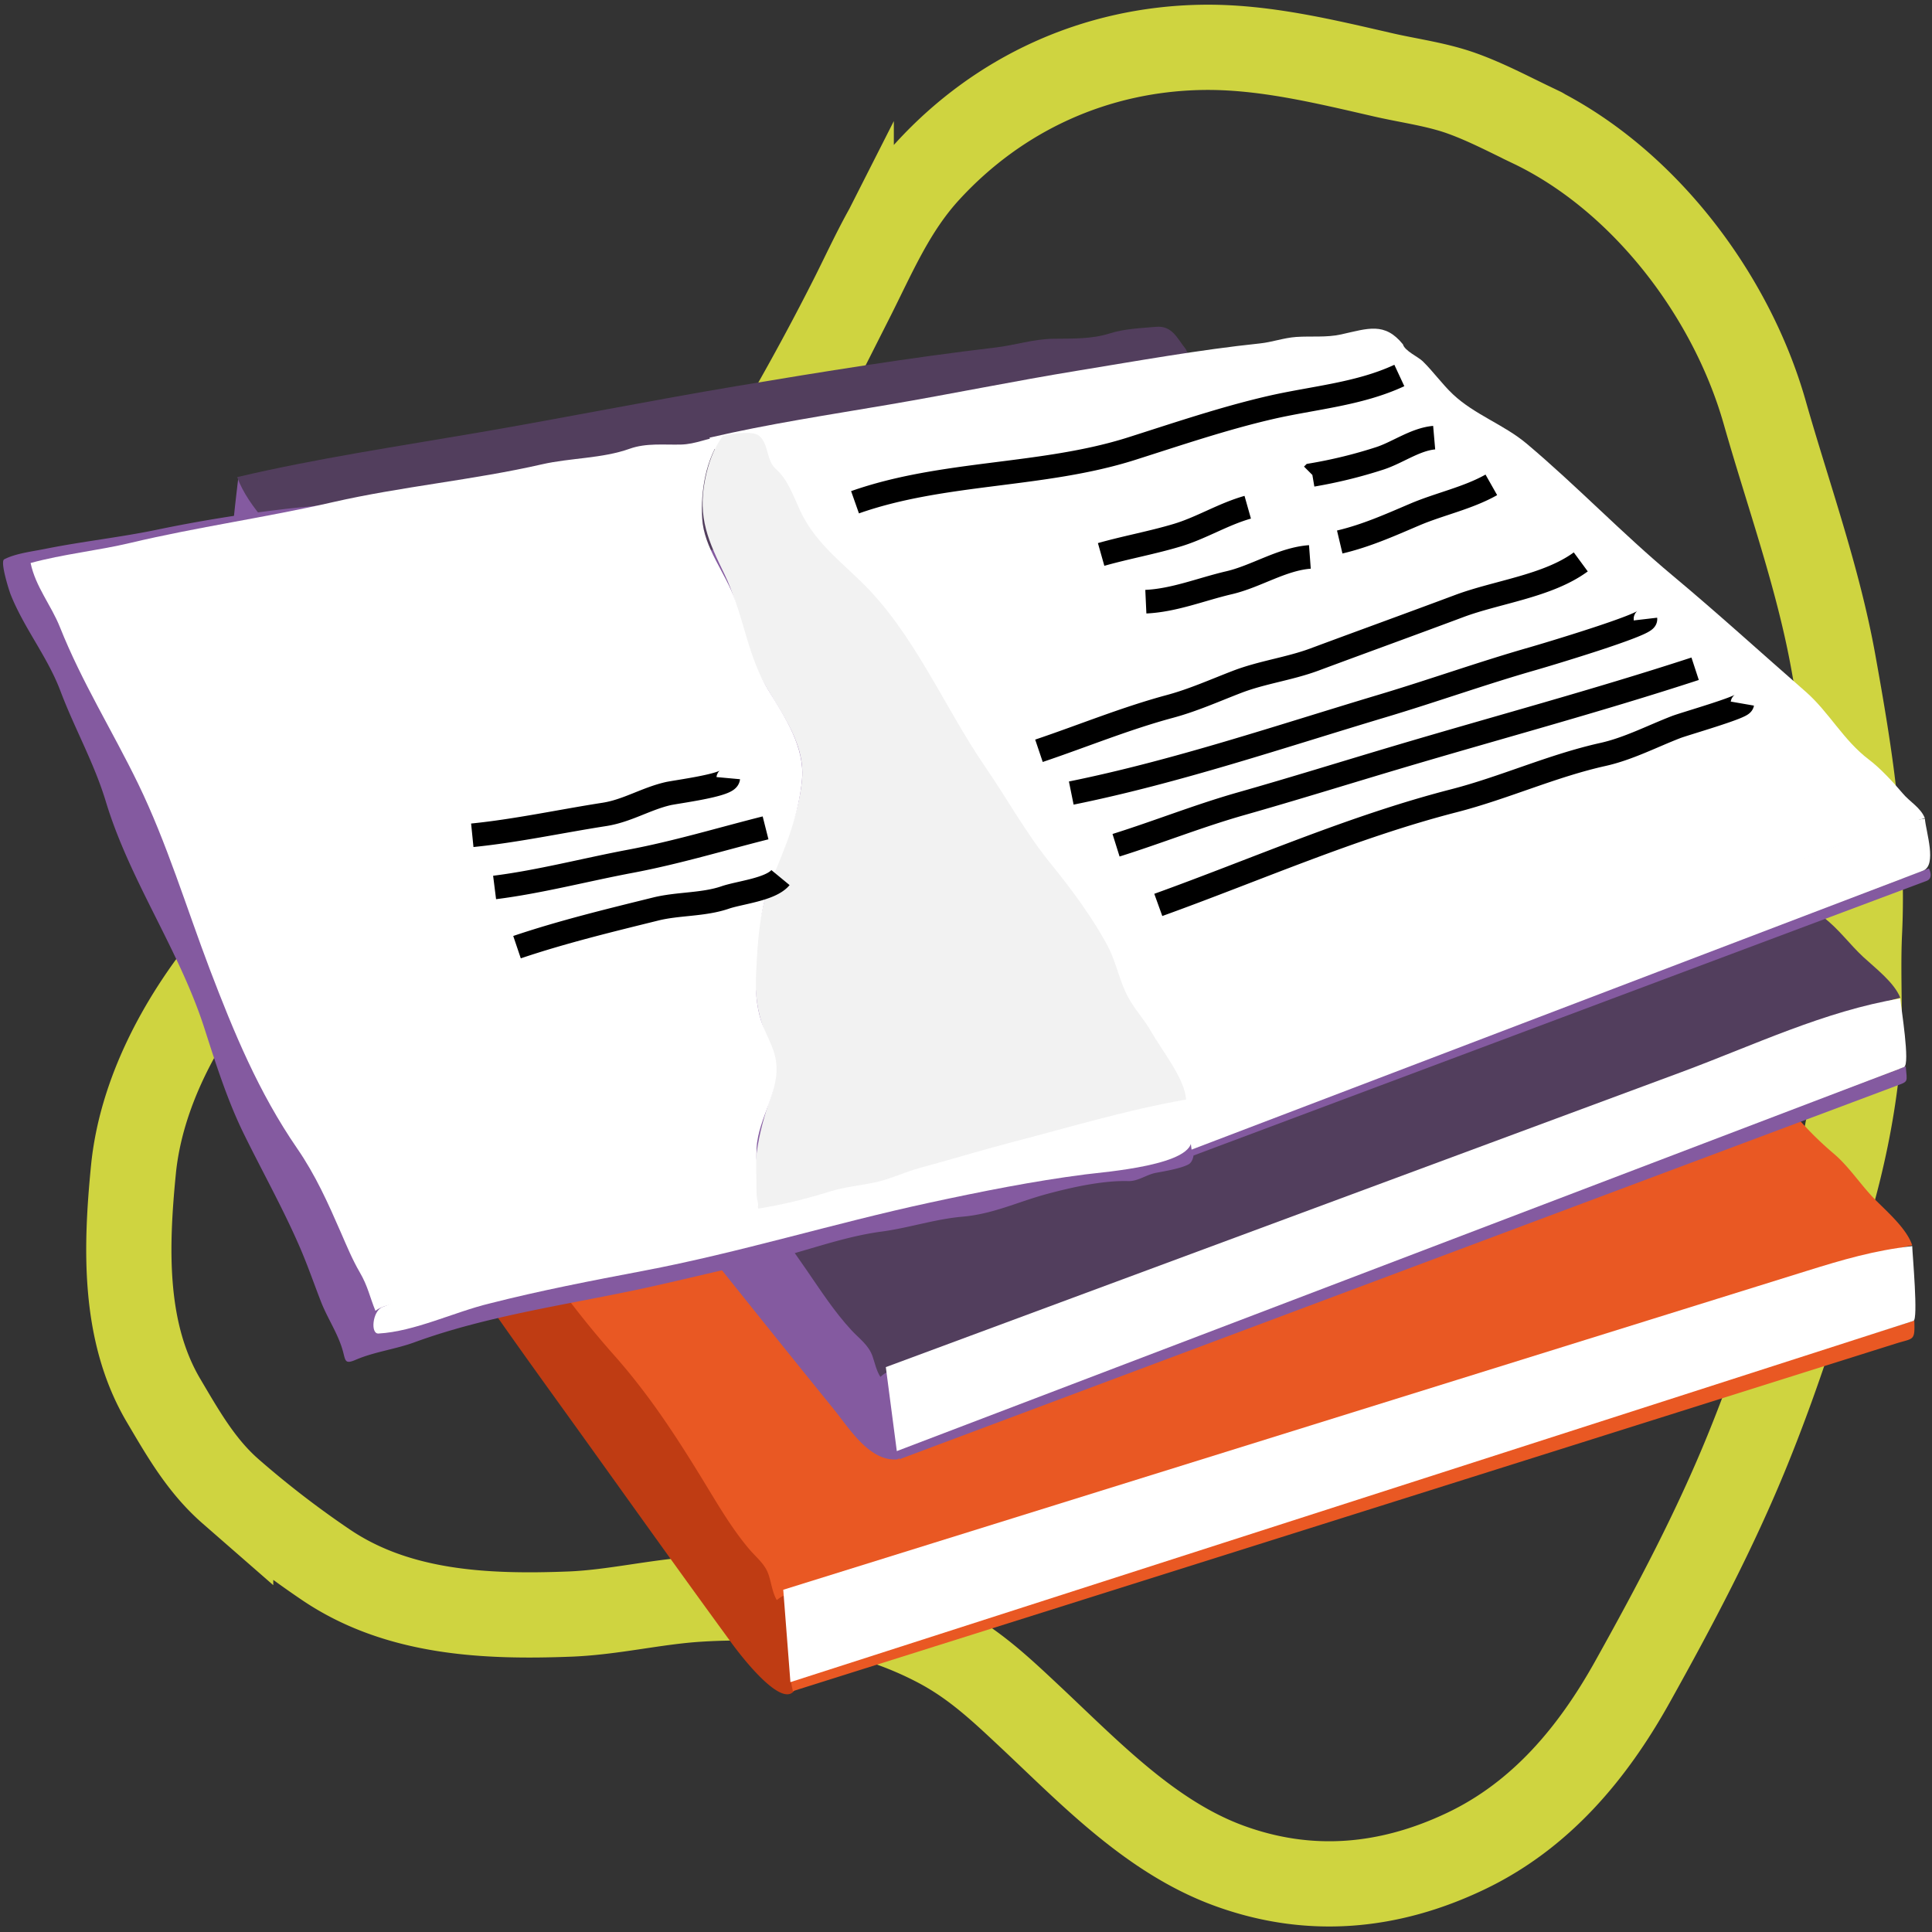 <svg version="1.0" id="Layer_1" xmlns="http://www.w3.org/2000/svg" x="0" y="0" width="68" height="68" xml:space="preserve"><rect width="100%" height="100%" fill="#333333" stroke="none"/><style>.st1{fill:#845aa0}.st5{fill:#fff}</style><path d="M53.92 4.408c-.8-.384-1.586-.8-2.421-1.105-.905-.332-1.867-.451-2.805-.666-2.093-.48-4.242-1.008-6.403-.97-3.723.066-7.124 1.611-9.64 4.355-1.23 1.342-1.881 2.914-2.691 4.516a91.258 91.258 0 01-3.154 5.706c-1.015 1.692-2.187 3.206-3.405 4.753-.535.68-1.17 1.395-1.867 1.911-.335.248-.695.471-.998.76-.186.177-.954.605-1.014.816-.902.46-1.767 1.361-2.67 1.937-1.106.691-2.248 1.158-3.272 2.003-.98.809-2.187 1.211-3.143 2.072-1.015.915-1.581 2.313-2.425 3.369-1.663 2.05-3.053 4.632-3.316 7.308-.268 2.723-.367 5.709 1.063 8.125.688 1.164 1.329 2.295 2.359 3.194a34.362 34.362 0 003.354 2.583c2.524 1.707 5.607 1.85 8.583 1.735 1.526-.06 3.008-.429 4.527-.524 1.552-.099 3.077-.038 4.597.283 1.369.289 2.582.672 3.822 1.322 1.284.674 2.207 1.549 3.252 2.529 2.1 1.968 4.239 4.234 6.999 5.245 2.843 1.042 5.646.773 8.339-.511 2.634-1.256 4.461-3.442 5.86-5.949 1.495-2.68 2.915-5.359 4.071-8.205 1.154-2.842 2.077-5.803 2.912-8.753.413-1.46.724-2.945.9-4.453.192-1.641.034-3.312.113-4.962.157-3.252-.34-6.306-.914-9.495-.536-2.995-1.583-5.88-2.418-8.809-1.179-4.156-4.284-8.24-8.195-10.12-1.188-.57 1.201.577 0 0z" fill="none" stroke="#cfd440" stroke-width="3" stroke-miterlimit="10"/><path d="M28.049 56.06c.055.913.4 2.588-.07 3.407-.422.735-1.892-1.177-2.2-1.597-1.703-2.328-3.378-4.677-5.059-7.022-2.172-3.031-4.375-6.001-6.302-9.192a4777.841 4777.841 0 01-7.629-12.672c-.856-1.429-1.719-2.854-2.555-4.294-.249-.429-.252-.656-.194-1.185.111-1.018.285-2.031.462-3.04L20.534 44.7l7.515 11.36z" fill="#bf3c13"/><path d="M27.908 59.522l27.988-8.82 8.45-2.663 2.381-.75c.636-.2.673-.078.651-.808l-27.96 8.788-8.499 2.672-2.427.763c-.667.21-.758.066-.584.818zm13.276-42.066c.085.382.864.791 1.12 1.084.503.58.919 1.233 1.464 1.777 1.08 1.078 2.542 1.669 3.652 2.714 2.485 2.336 4.707 4.926 7.202 7.246 1.157 1.077 2.167 2.319 3.373 3.332 1.222 1.025 2.424 2.225 3.533 3.374.531.55.857 1.268 1.33 1.868a11.723 11.723 0 001.675 1.746c.537.451.947 1.093 1.439 1.598.434.443 1.131 1.036 1.332 1.635-1.86.395-3.681 1.031-5.508 1.572-1.794.531-3.591 1.086-5.342 1.74-.872.326-1.747.722-2.631 1.005-.954.304-1.943.428-2.891.769-1.786.645-3.647.966-5.447 1.566-2.994.999-6.037 1.854-9.051 2.788-1.666.516-3.297 1.082-4.983 1.537-.895.241-1.719.577-2.569.938-.472.204-1.142.232-1.541.573-.162-.278-.191-.611-.295-.91-.127-.368-.442-.604-.686-.895-.574-.682-1.03-1.449-1.492-2.209-1.002-1.649-1.978-3.167-3.259-4.611-2.624-2.959-4.545-6.227-6.339-9.731-.854-1.669-1.895-3.228-2.703-4.918a25.551 25.551 0 00-2.986-4.789c-1.111-1.42-2.201-2.826-3.036-4.432-.612-1.177-1.702-2.132-2.088-3.396 1.63-.293 3.291-.344 4.926-.604 1.653-.261 3.311-.491 4.974-.678 3.288-.369 6.562-.892 9.851-1.236 1.623-.17 3.254-.244 4.877-.41 1.522-.156 3.045-.415 4.574-.492.667-.034 1.303-.233 1.971-.239.773-.007 1.556.123 2.325-.007.634-.105 1.205-.198 1.852-.218.825-.026.928.297 1.377.913.064.289-.299-.411 0 0z" fill="#e95823"/><path class="st5" d="M27.568 55.954l28.265-8.805 7.733-2.409c1.292-.403 2.394-.729 3.738-.881.009.308.216 2.576.044 2.632l-.997.32-5.441 1.751L43.071 54.3c-5.084 1.635-10.167 3.271-15.251 4.905l-.252-3.251z"/><path class="st1" d="M31.621 48.19c.052.462.495 3.148-.074 3.178-.963.051-1.663-1.105-2.208-1.777-1.931-2.378-3.84-4.772-5.752-7.164a140.395 140.395 0 01-6.64-8.979c-2.288-3.375-4.577-6.75-6.852-10.134-.624-.928-1.256-1.852-1.861-2.792-.223-.347-.133-.77-.104-1.167.06-.845.155-1.689.257-2.53l17.698 23.893 5.536 7.472z"/><path class="st1" d="M31.66 51.36l27.88-10.443 5.682-2.128 1.493-.56c.47-.176.409-.119.361-.696l-27.964 10.45-5.699 2.13-1.498.56c-.481.18-.418.114-.255.687z"/><path d="M41.742 12.296c.098.35.874.722 1.122.984.461.485.857 1.03 1.353 1.481 1.04.948 2.42 1.417 3.494 2.323 2.381 2.015 4.538 4.27 6.929 6.269 1.07.895 2.018 1.969 3.133 2.797 1.191.885 2.346 1.945 3.446 2.942 1.09.988 1.757 2.293 2.973 3.205.513.386.919.951 1.393 1.389.417.386 1.083.891 1.297 1.428-1.631.438-3.206 1.091-4.803 1.65-1.664.583-3.333 1.196-4.947 1.903-3.191 1.397-6.547 2.269-9.779 3.552-2.785 1.104-5.638 2.039-8.438 3.102-1.517.576-3.02 1.141-4.558 1.663-.695.236-1.332.556-1.988.879-.421.208-1.034.268-1.381.599-.145-.221-.194-.491-.281-.735-.14-.392-.464-.611-.738-.907-.605-.654-1.088-1.406-1.593-2.138-.963-1.397-1.9-2.653-3.085-3.866-2.536-2.596-4.449-5.483-6.261-8.609-.883-1.523-1.926-2.935-2.769-4.482-.819-1.504-1.801-2.828-2.926-4.116-1.067-1.222-2.099-2.438-2.927-3.839-.613-1.038-1.646-1.847-2.061-2.977 2.784-.657 5.688-1.086 8.508-1.571 3.04-.522 6.066-1.13 9.107-1.639 3-.501 6.054-.995 9.072-1.351.698-.083 1.334-.299 2.047-.309.668-.009 1.335.016 1.979-.188.529-.167 1.078-.183 1.628-.232.572-.052.746.411 1.054.793.072.26-.291-.359 0 0z" fill="#523e5d"/><path class="st5" d="M31.178 48.118l28.019-10.39c2.512-.933 5.034-2.146 7.687-2.585.026.326.357 2.327.131 2.414l-1.172.446-5.85 2.23c-5.918 2.258-11.837 4.515-17.756 6.771l-10.672 4.07-.387-2.956z"/><path class="st1" d="M13.793 17.439c-.558-.097-1.21.117-1.754.23-.632.131-1.281.162-1.921.236a51.503 51.503 0 00-4.573.735c-1.314.275-2.656.416-3.972.682-.436.088-1.028.157-1.424.364-.153.077.163 1.076.225 1.237.471 1.186 1.297 2.19 1.753 3.398.498 1.321 1.187 2.532 1.598 3.891.842 2.785 2.582 5.216 3.47 7.982.4 1.248.818 2.561 1.395 3.731.648 1.318 1.374 2.616 1.959 3.964.276.636.5 1.288.751 1.933.238.609.626 1.156.787 1.801.073.292.08.384.418.244.654-.286 1.406-.375 2.079-.621 2.497-.914 5.247-1.304 7.843-1.853 1.425-.302 2.833-.666 4.261-.962 1.47-.305 2.846-.884 4.345-1.084.957-.128 1.874-.439 2.837-.523 1.094-.095 1.944-.521 2.984-.801.85-.229 1.968-.48 2.856-.452.356.008.64-.23.98-.292.304-.056.885-.155 1.143-.298.284-.156.177-.84.225-1.132.101-.611.003-1.177-.025-1.787-.057-1.188.045-2.183-.41-3.303-.918-2.261-2.214-4.344-3.197-6.578-.92-2.09-1.464-4.061-2.963-5.849-.729-.87-1.503-1.706-2.378-2.431-.928-.77-1.59-.682-2.767-.612-2.562.152-5.158.029-7.724.069-1.31.021-2.62.034-3.929.032-.262 0-2.578-.162-2.472.224l-2.4-2.175z"/><path class="st1" d="M42.01 40.67l25.802-9.667c.177-.066.167-.25.081-.438l-25.854 9.661c-.205.077-.173.234-.029.444z"/><path class="st5" d="M49.379 12.12c.064.233.534.436.697.596.375.367.679.8 1.06 1.16.766.723 1.803 1.068 2.604 1.745 1.765 1.487 3.357 3.157 5.127 4.634 1.587 1.324 3.12 2.723 4.679 4.083.83.724 1.332 1.716 2.237 2.4.406.306.856.798 1.186 1.186.245.295.635.502.779.873-2.431.665-4.866 1.648-7.191 2.625-2.267.953-4.639 1.587-6.915 2.501-1.981.796-4.008 1.489-6.016 2.214-1.106.399-2.183.854-3.304 1.22-.628.205-1.204.465-1.795.756-.31.15-.754.197-1.01.438-.261-.401-.284-.726-.639-1.088-.47-.48-.837-1.045-1.216-1.598-.674-.984-1.314-1.926-2.169-2.764-1.92-1.882-3.339-4.065-4.683-6.375-1.212-2.086-2.447-4.324-4.03-6.15-.796-.918-1.62-1.818-2.234-2.874-.461-.799-1.259-1.433-1.574-2.297 2.065-.483 4.216-.805 6.308-1.163 2.22-.379 4.43-.833 6.651-1.196 2.115-.346 4.28-.735 6.41-.958.433-.045.842-.197 1.276-.228.526-.037 1.063.026 1.583-.089.953-.211 1.535-.445 2.179.349.053.191-.213-.263 0 0z"/><path class="st5" d="M41.656 38.299l25.141-9.321c.287-.106.65-.11.953-.161.037.458.436 1.636-.065 1.828l-1.837.7-7.521 2.868-15.513 5.916-.874.333-.284-2.163z"/><path class="st5" d="M41.924 40.061c-.039-.223.112-1.686-.218-1.629-.135.023-.268.061-.4.093-.725.176-1.447.358-2.17.54-2.688.677-5.373 1.366-8.057 2.062-5.542 1.437-11.143 2.785-16.601 4.523-.345.11-.694.219-1.028.359-.336.141-.419.942-.13.927 1.276-.071 2.667-.758 3.917-1.059 1.763-.45 3.607-.807 5.398-1.146 3.4-.645 6.691-1.669 10.074-2.399 1.815-.392 3.651-.76 5.493-.997.618-.083 3.931-.322 3.722-1.274-.006-.034.019.088 0 0z"/><path d="M29.238 41.93c.486-.149.992-.2 1.489-.298.579-.113 1.097-.378 1.663-.529 1.066-.286 2.119-.611 3.188-.89 2.039-.53 4.092-1.151 6.165-1.512-.018-.699-.878-1.775-1.221-2.384-.241-.427-.584-.787-.818-1.224-.302-.56-.407-1.188-.691-1.746-.517-.997-1.33-2.09-2.038-2.958-.85-1.043-1.529-2.278-2.296-3.395-1.471-2.142-2.505-4.724-4.401-6.551-.829-.799-1.634-1.428-2.129-2.498-.224-.484-.424-1.075-.837-1.433-.348-.302-.249-.884-.589-1.171-.235-.201-1.017-.063-1.285.004-.33.444-.514.992-.621 1.529-.271 1.361.122 2.179.698 3.369.54 1.116.641 2.393 1.207 3.488.603 1.167 1.632 2.304 1.507 3.709-.123 1.383-.75 2.553-1.19 3.84-.404 1.179-.555 2.76-.394 3.993.164 1.262.946 2.023.48 3.351-.443 1.261-.715 2.566-.439 3.915.871-.136 1.71-.349 2.552-.609.621-.192-.822.255 0 0z" fill="#f2f2f2"/><path class="st5" d="M26.631 40.396c.056-1.049.839-1.993.68-3.057-.071-.5-.361-.921-.516-1.393-.182-.553-.209-1.141-.181-1.718.053-1.076.117-2.263.546-3.265.484-1.128.958-2.288 1.068-3.524.103-1.147-.601-2.203-1.175-3.134-.617-.998-.797-2.087-1.178-3.178-.339-.972-1.098-1.832-1.161-2.881-.056-.972.13-2.105.723-2.902-.509.064-.944.291-1.474.303-.603.014-1.219-.06-1.8.147-.96.345-2.086.32-3.082.547-2.434.557-4.929.777-7.369 1.334-2.36.54-4.757.872-7.114 1.431-1.165.277-2.367.394-3.521.71.176.84.722 1.479 1.034 2.262.771 1.935 1.845 3.643 2.751 5.508 1.008 2.074 1.702 4.372 2.521 6.529.848 2.224 1.72 4.335 3.078 6.309.646.938 1.084 1.919 1.539 2.962.206.472.403.95.663 1.396.286.49.347.856.551 1.355.306-.236.849-.262 1.21-.404.682-.268 1.387-.41 2.1-.57 1.469-.329 2.919-.757 4.382-1.119 1.084-.268 2.152-.599 3.236-.871.732-.186 1.458-.416 2.197-.571.53-.112.288-.177.288-.641-.004-.521-.022-1.043.004-1.565.029-.546-.026.516 0 0z"/><path d="M30.094 17.678c3.108-1.096 6.6-.891 9.737-1.888 1.608-.511 3.226-1.062 4.872-1.443 1.508-.349 3.12-.466 4.549-1.131m-10.496 6.299c.883-.25 1.793-.413 2.67-.676.854-.254 1.614-.738 2.49-.986m-3.586 3.324c1-.046 1.958-.44 2.927-.666.958-.223 1.863-.836 2.847-.909m.087-2.886a16.791 16.791 0 002.391-.589c.621-.207 1.238-.666 1.896-.723m-3.324 3.673c.941-.223 1.763-.593 2.648-.97.87-.37 1.863-.575 2.688-1.042m-15.922 9.36c1.546-.521 3.032-1.136 4.611-1.562.814-.219 1.571-.56 2.356-.862.887-.342 1.835-.457 2.726-.787 1.697-.631 3.399-1.247 5.096-1.882 1.334-.5 3.12-.701 4.281-1.555m-17.933 8.136c3.7-.75 7.352-1.989 10.968-3.072 1.77-.53 3.514-1.155 5.288-1.662.445-.127 3.977-1.184 3.953-1.39M39.281 29.75c1.48-.464 2.905-1.036 4.405-1.462 1.824-.518 3.635-1.082 5.453-1.623 3.513-1.045 7.049-1.992 10.524-3.127M40.768 31.85c3.455-1.246 6.845-2.75 10.408-3.667 1.779-.458 3.444-1.229 5.246-1.63.889-.198 1.728-.637 2.575-.964.29-.112 2.303-.687 2.327-.825m-44.701 4.635c1.55-.156 3.109-.495 4.652-.735.795-.124 1.455-.548 2.232-.729.284-.066 2.102-.295 2.125-.547m-8.224 3.848c1.596-.201 3.196-.624 4.78-.922 1.633-.308 3.152-.771 4.757-1.176m-8.748 4.199c1.59-.537 3.253-.94 4.882-1.343.792-.196 1.669-.141 2.44-.404.503-.175 1.604-.281 1.951-.702" fill="none" stroke="#000" stroke-width=".831" stroke-miterlimit="10"/></svg>